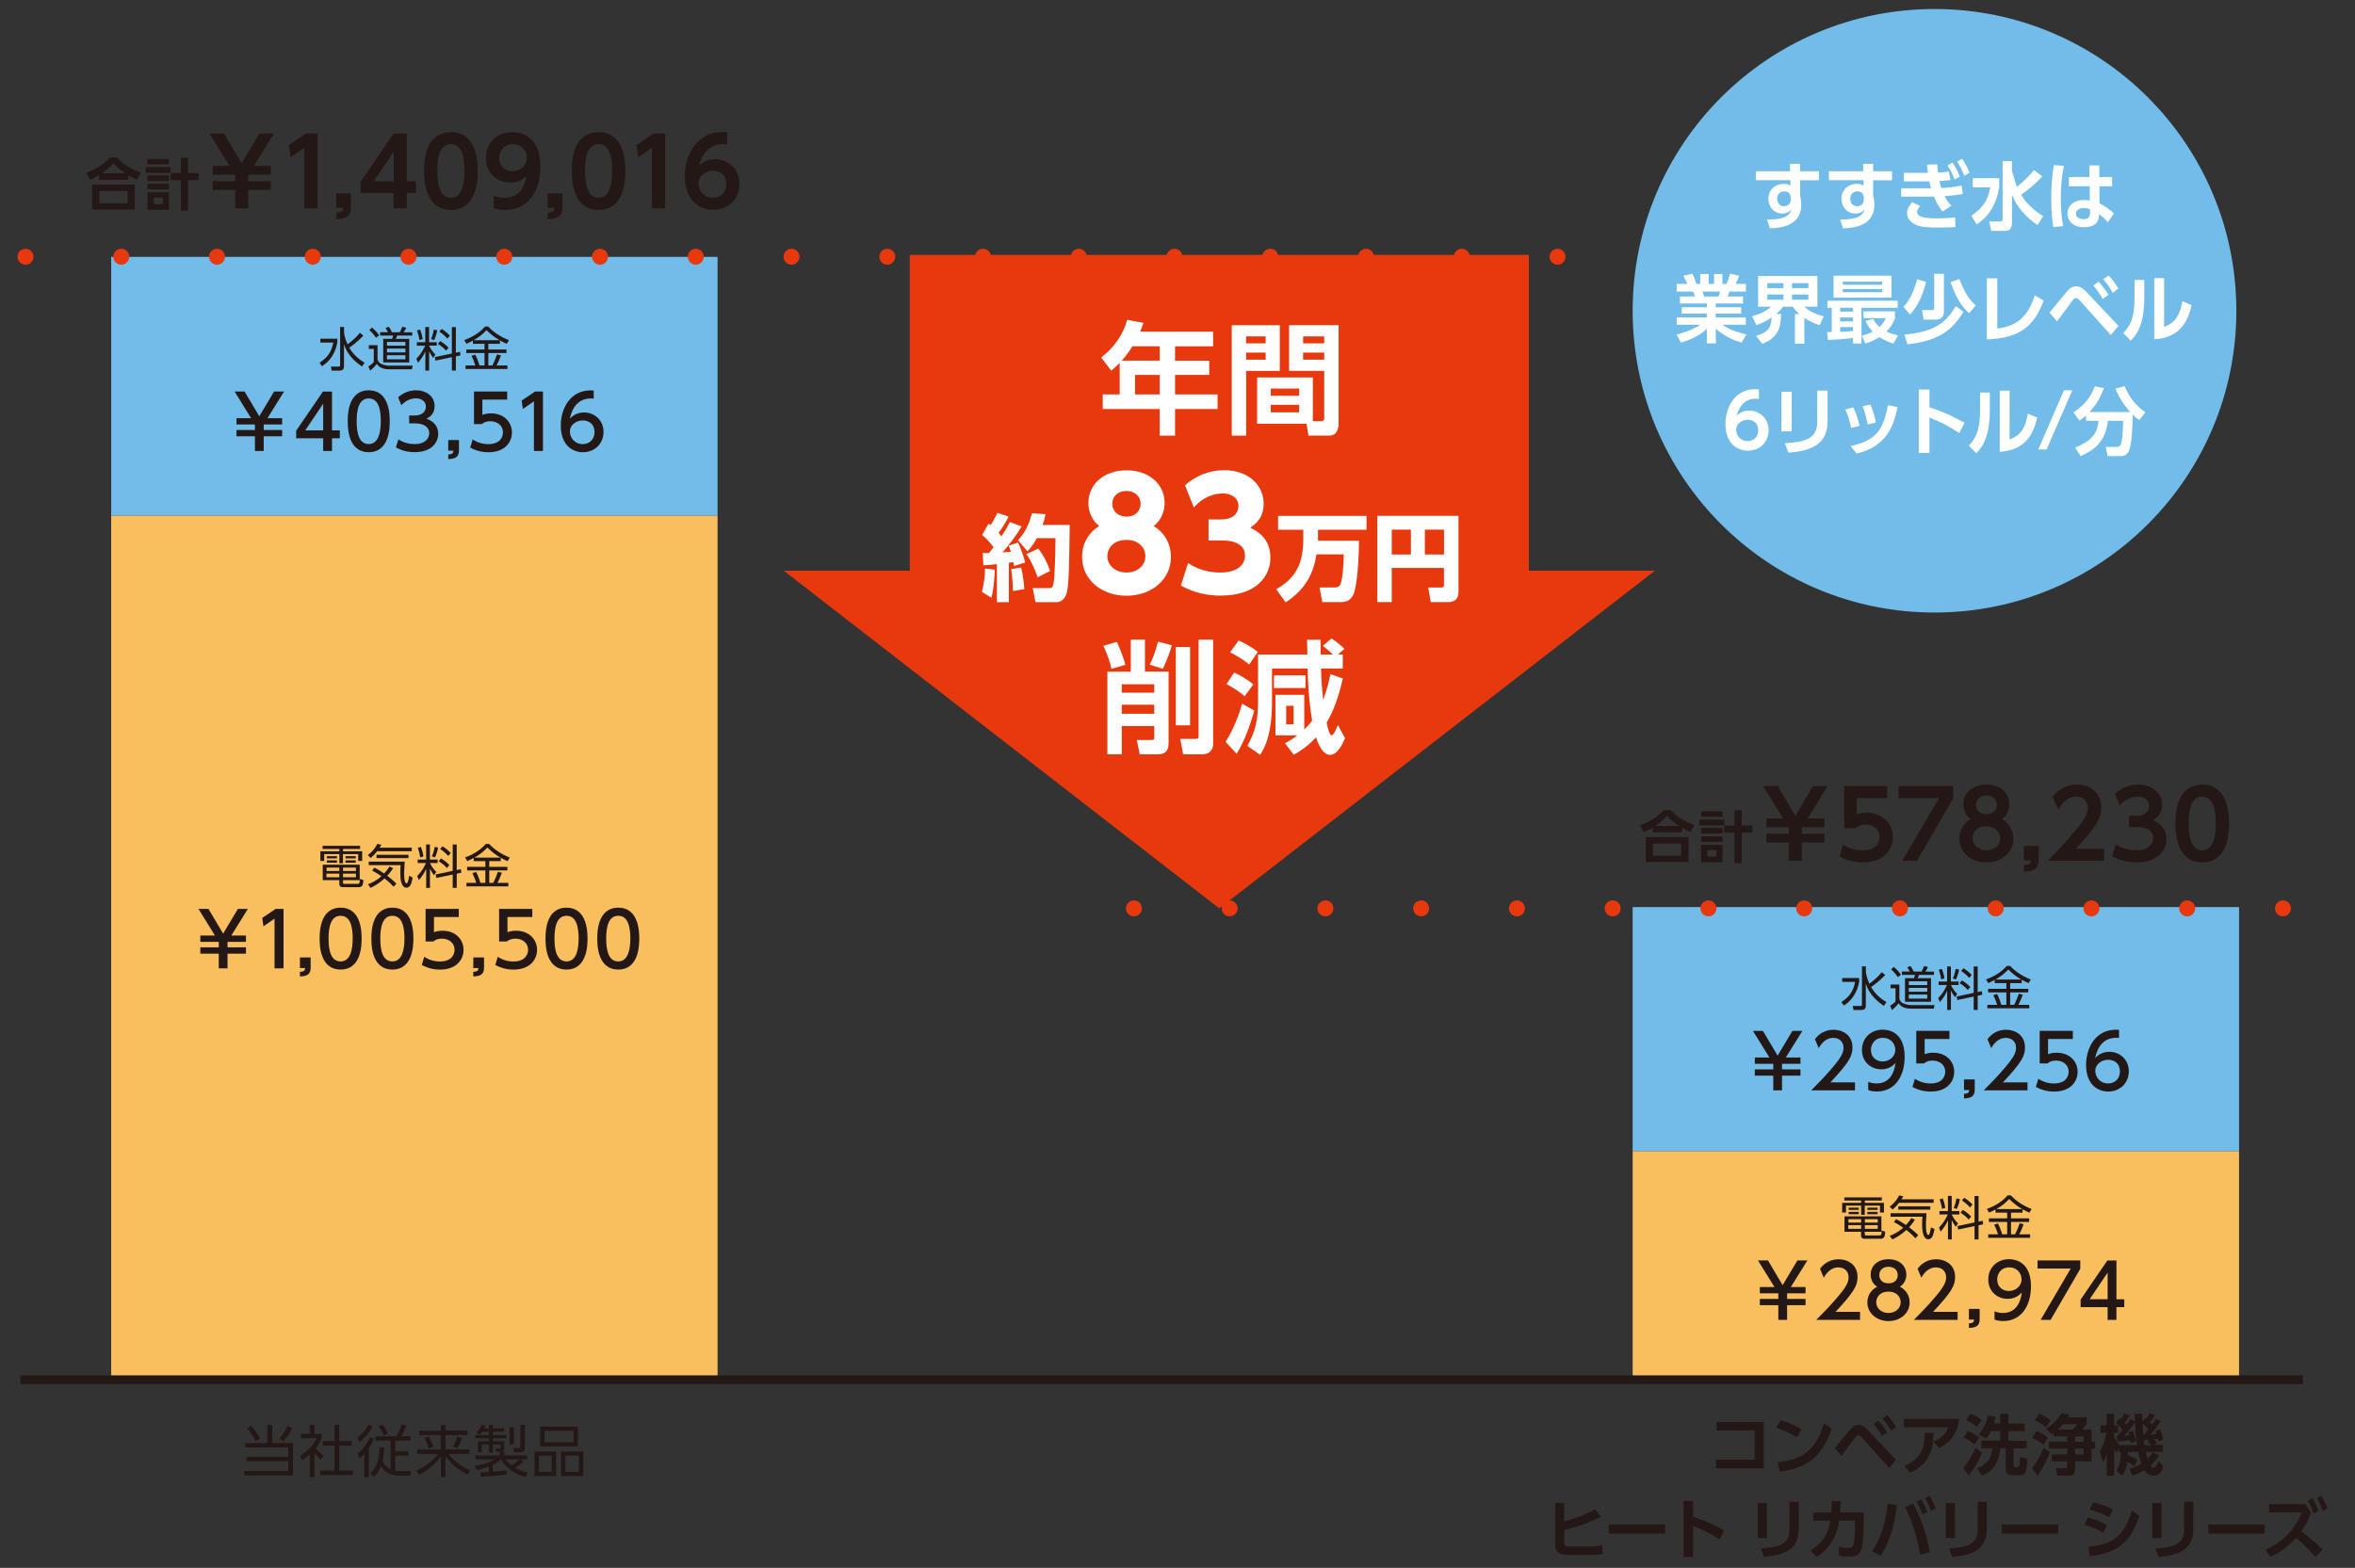 <?xml version="1.0" encoding="UTF-8"?><svg id="b" xmlns="http://www.w3.org/2000/svg" viewBox="0 0 470 313"><rect x="0" y="0" width="470" height="313" fill="#333333" stroke="none"/><g id="c"><rect width="470" height="313" style="fill:none; stroke-width:0px;"/><rect x="22.19" y="102.92" width="121.02" height="172.52" style="fill:#f9be5e; stroke-width:0px;"/><rect x="22.19" y="51.28" width="121.02" height="51.64" style="fill:#71bce9; stroke-width:0px;"/><path d="M54.32,284.44v3.63h4.16v6.46h-9.73v-.89h8.78v-1.95h-8.34v-.86h8.34v-1.87h-8.56v-.88h4.38v-3.63h.97ZM51.02,287.66c-.33-.64-.98-1.74-1.67-2.52l.78-.51c.8.85,1.36,1.8,1.73,2.52l-.83.51ZM55.78,287.17c.63-.73,1.31-1.76,1.64-2.53l.92.47c-.4.8-1.07,1.82-1.8,2.61l-.76-.54Z" style="fill:#231815; stroke-width:0px;"/><path d="M62.74,294.88h-.91v-4.55c-.71.65-1.22.99-1.54,1.19l-.38-.92c1.86-1.12,2.91-2.57,3.29-3.48h-3.14v-.84h1.77v-1.83h.91v1.83h1.45v.85c-.11.27-.4.96-1.22,1.99.6.68.99,1.02,1.62,1.47l-.51.82c-.6-.48-.72-.62-1.33-1.35v4.82ZM67.71,284.45v3.24h2.47v.92h-2.47v4.94h2.73v.92h-6.54v-.92h2.87v-4.94h-2.35v-.92h2.35v-3.24h.94Z" style="fill:#231815; stroke-width:0px;"/><path d="M74.37,284.72c-.43.92-1.4,2.28-2.66,3.14l-.38-.89c1.01-.67,1.76-1.64,2.24-2.59l.8.34ZM71.34,290.17c1.04-.74,1.94-2.01,2.49-3.26l.79.31c-.29.71-.58,1.28-1.01,1.92v5.73h-.91v-4.58c-.51.55-.79.73-.96.85l-.39-.98ZM82.05,293.68l-.16.9h-2.28c-1.57,0-2.85-.64-3.55-1.95-.48,1.28-1.14,1.9-1.49,2.21l-.64-.73c1.05-1,1.8-2.39,1.8-5.2l.94.04c-.02.56-.06,1.43-.3,2.65.3.72.81,1.37,1.58,1.76v-5.78h-3.04v-.86h4.16c.31-.48.8-1.42,1.1-2.38l.93.3c-.12.31-.4,1.05-1.02,2.08h1.84v.86h-3.04v2.15h2.62v.86h-2.62v3.04c.15.02.22.04.72.04h2.45ZM76.62,286.57c-.11-.27-.33-.75-1.05-1.8l.78-.38c.07.08.72.94,1.07,1.76l-.8.42Z" style="fill:#231815; stroke-width:0px;"/><path d="M87.98,285.6v-1.12h.92v1.12h4.39v.87h-4.39v2.88h4.77v.88h-4.16c1.47,1.86,3.12,2.75,4.33,3.27l-.53.89c-1.93-.99-3.1-2.02-4.41-3.69v4.17h-.92v-4.11c-.99,1.39-2.67,2.83-4.3,3.64l-.58-.84c2.06-.92,3.47-2.19,4.34-3.31h-4.17v-.88h4.7v-2.88h-4.29v-.87h4.29ZM85.57,289.14c-.16-.53-.47-1.35-.85-2.03l.88-.36c.29.53.62,1.2.87,2.07l-.9.33ZM90.4,288.76c.44-.71.57-1.1.88-1.96l.93.3c-.43,1.26-.78,1.75-.95,2.02l-.85-.36Z" style="fill:#231815; stroke-width:0px;"/><path d="M101.12,294.31c-1.65.27-3.05.37-5.16.48l-.08-.83c.44-.01.84-.02,1.66-.07v-1.12c-1.07.42-1.94.6-2.44.69l-.34-.86c.42-.04,2.35-.27,3.95-1.27h-3.8v-.78h4.84v-.72h-.67l-.17-.67h.8c.13.01.2-.02.2-.2v-.61h-1.53v1.62h-.79v-1.62h-1.41v1.56h-.8v-2.18h2.21v-.6h-2.72v-.66h2.72v-.65h-1.35c-.26.35-.39.46-.54.61l-.63-.42c.38-.39.8-.93,1.04-1.57l.8.18c-.09.21-.15.35-.26.54h.93v-.72h.79v.72h2.23v.66h-2.23v.65h2.68v.66h-2.68v.6h2.27v1.31c0,.61-.34.7-.52.75h.55v.75h4.54v.78h-1.38l.67.49c-.53.44-1.09.85-1.69,1.21,1.09.65,2.02.86,2.51.98l-.42.86c-2.84-.72-4.35-2.5-4.89-3.51-.37.3-.77.62-1.67,1.07v1.4c.78-.05,1.99-.17,2.77-.28v.75ZM100.94,291.33c.12.2.39.64,1.16,1.21.44-.27,1.08-.75,1.6-1.21h-2.75ZM102.56,288.34h-.86v-3.42h.86v3.42ZM104.75,284.45v4.66c0,.58-.37.81-.85.81h-1.3l-.13-.86h1.08c.24.01.29-.04.29-.29v-4.31h.91Z" style="fill:#231815; stroke-width:0px;"/><path d="M110.98,294.66h-4.3v-4.89h4.3v4.89ZM107.55,293.84h2.57v-3.26h-2.57v3.26ZM115.34,288.75h-7.56v-3.94h7.56v3.94ZM108.68,287.91h5.77v-2.28h-5.77v2.28ZM116.41,294.66h-4.44v-4.89h4.44v4.89ZM112.83,293.84h2.71v-3.26h-2.71v3.26Z" style="fill:#231815; stroke-width:0px;"/><path d="M27.32,35.88c-.7-.31-1.11-.54-1.71-.9v.91h-5.83v-.93c-.63.37-1.04.6-1.8.92l-.74-1.42c1.73-.57,3.55-1.64,4.7-3.01h1.44c.7.79,1.83,1.92,4.7,3.01l-.77,1.42ZM26.91,41.84h-8.52v-4.99h8.52v4.99ZM25.46,38.13h-5.65v2.45h5.65v-2.45ZM25.02,34.61c-1.43-.95-2.02-1.62-2.38-2.01-.34.39-.9,1.05-2.33,2.01h4.7Z" style="fill:#231815; stroke-width:0px;"/><path d="M34.06,34.51h-4.99v-1.16h4.99v1.16ZM33.71,32.82h-4.28v-1.1h4.28v1.1ZM33.71,36.13h-4.28v-1.11h4.28v1.11ZM33.71,37.8h-4.28v-1.1h4.28v1.1ZM33.71,41.89h-4.28v-3.49h4.28v3.49ZM32.5,39.45h-1.82v1.29h1.82v-1.29ZM36.1,42.07v-6.11h-2.06v-1.42h2.06v-3.05h1.43v3.05h2.14v1.42h-2.14v6.11h-1.43Z" style="fill:#231815; stroke-width:0px;"/><polygon points="42.44 37.93 42.44 36.17 46.95 36.17 46.95 34.99 46.89 34.88 42.44 34.88 42.44 33.12 45.81 33.12 41.8 26.66 44.72 26.66 48.24 32.61 51.75 26.66 54.67 26.66 50.69 33.12 54.04 33.12 54.04 34.88 49.6 34.88 49.53 34.99 49.53 36.17 54.04 36.17 54.04 37.93 49.53 37.93 49.53 41.59 46.95 41.59 46.95 37.93 42.44 37.93" style="fill:#231815; stroke-width:0px;"/><polygon points="61.04 26.66 63.38 26.66 63.38 41.6 60.72 41.6 60.72 29.51 58.01 31.4 57.67 28.95 61.04 26.66" style="fill:#231815; stroke-width:0px;"/><path d="M70.04,38.62v2.81c0,1.74-.95,2.26-2.94,2.32v-1.33c1.33-.02,1.35-.49,1.36-.92h-1.36v-2.88h2.94Z" style="fill:#231815; stroke-width:0px;"/><path d="M78.55,41.59v-3.07h-6.59v-2.21l6.59-9.65h2.62v9.52h1.87v2.34h-1.87v3.07h-2.62ZM74.59,36.19h3.97v-5.89l-3.97,5.89Z" style="fill:#231815; stroke-width:0px;"/><path d="M84.64,34.13c0-2.64.47-4.38,1.25-5.59.95-1.5,2.55-2.17,4.1-2.17,5.35,0,5.35,6.4,5.35,7.77s0,7.77-5.35,7.77-5.35-6.4-5.35-7.77M92.7,34.13c0-3.22-.73-5.35-2.71-5.35-2.11,0-2.71,2.39-2.71,5.35,0,3.24.73,5.35,2.71,5.35s2.71-2.28,2.71-5.35" style="fill:#231815; stroke-width:0px;"/><path d="M98.54,39.05c.9.36,1.59.43,2.17.43,1.52,0,3.76-.56,4.32-4.28-.62.52-1.48,1.27-3.18,1.27-2.53,0-4.87-1.81-4.87-4.88s2.23-5.22,5.29-5.22c1.52,0,5.58.64,5.58,6.89,0,4.94-2.47,8.65-7.07,8.65-1.18,0-1.91-.26-2.24-.37v-2.47ZM102.28,34.17c1.46,0,2.85-1.03,2.85-2.66s-1.18-2.73-2.79-2.73c-1.76,0-2.71,1.4-2.71,2.75,0,1.68,1.24,2.64,2.66,2.64" style="fill:#231815; stroke-width:0px;"/><path d="M112.24,38.62v2.81c0,1.74-.95,2.26-2.94,2.32v-1.33c1.33-.02,1.35-.49,1.36-.92h-1.36v-2.88h2.94Z" style="fill:#231815; stroke-width:0px;"/><path d="M114.11,34.13c0-2.64.47-4.38,1.25-5.59.95-1.5,2.55-2.17,4.1-2.17,5.35,0,5.35,6.4,5.35,7.77s0,7.77-5.35,7.77-5.35-6.4-5.35-7.77M122.17,34.13c0-3.22-.73-5.35-2.71-5.35-2.11,0-2.71,2.39-2.71,5.35,0,3.24.73,5.35,2.71,5.35s2.71-2.28,2.71-5.35" style="fill:#231815; stroke-width:0px;"/><polygon points="130.41 26.66 132.75 26.66 132.75 41.6 130.1 41.6 130.1 29.51 127.38 31.4 127.05 28.95 130.41 26.66" style="fill:#231815; stroke-width:0px;"/><path d="M145.15,28.83c-.51-.04-.56-.05-.81-.05-.84,0-3.63,0-4.83,4.26.45-.41,1.42-1.27,3.18-1.27,2.38,0,4.88,1.76,4.88,4.94s-2.34,5.18-5.24,5.18c-2.7,0-5.65-1.82-5.65-6.74,0-4.55,2.64-8.8,7.47-8.8.39,0,.82.04.99.04v2.43ZM142.31,34.09c-1.36,0-2.9.9-2.9,2.53,0,1.44,1.1,2.86,2.86,2.86s2.68-1.36,2.68-2.71c0-2.51-2.13-2.68-2.64-2.68" style="fill:#231815; stroke-width:0px;"/><path d="M67.32,67.62v.73c-.14.79-.62,3.21-3.06,4.76l-.49-.7c1.44-.94,2.38-1.99,2.74-4.03h-2.57v-.76h3.37ZM72.25,73.17c-.85-.57-2.9-2.07-3.6-4.48v4.39c0,.51-.14.9-.89.9h-1.57l-.15-.8h1.52c.31,0,.32-.13.32-.29v-7.62h.78v.99c0,.29.12,1.24.7,2.48.92-.67,1.75-1.43,2.48-2.3l.68.56c-1.04,1.1-2.12,1.93-2.82,2.4.93,1.64,2.35,2.57,3.06,3.02l-.51.74Z" style="fill:#231815; stroke-width:0px;"/><path d="M75.35,68.91v2.8c.07.3.24.76.85.98.61.23,1.02.31,1.5.31h4.66l-.14.72h-4.52c-.75,0-1.89-.12-2.49-1.08-.31.43-.9,1.01-1.33,1.36l-.36-.85c.2-.13.66-.42,1.08-.88v-2.62h-.99v-.74h1.75ZM75.06,67.44c-.34-.5-.87-1.13-1.35-1.56l.53-.49c.26.22.81.66,1.43,1.55l-.62.5ZM82.25,66.99h-2.97c-.05.14-.19.46-.29.65h2.68v4.71h-5.19v-4.71h1.78c.09-.23.16-.41.22-.65h-2.61v-.67h1.57c-.13-.26-.33-.6-.5-.83l.65-.26c.33.43.55.92.63,1.1h1.57c.25-.43.46-.98.5-1.1l.78.19c-.15.37-.49.87-.51.92h1.71v.67ZM80.91,68.26h-3.68v.75h3.68v-.75ZM80.91,69.58h-3.68v.77h3.68v-.77ZM80.91,70.91h-3.68v.82h3.68v-.82Z" style="fill:#231815; stroke-width:0px;"/><path d="M83.19,69v-.68h1.69v-3.03h.75v3.03h1.54v.68h-1.54c.34.77.96,1.5,1.27,1.78l-.45.67c-.43-.58-.64-.97-.81-1.33v3.86h-.75v-3.82c-.47,1-.89,1.6-1.47,2.25l-.32-.8c1.09-1.08,1.63-2.33,1.74-2.6h-1.65ZM83.69,67.87c-.08-.68-.21-1.17-.46-1.91l.62-.17c.25.65.4,1.23.51,1.89l-.67.19ZM86.03,67.68c.37-.8.51-1.64.56-1.89l.68.14c-.2,1.01-.44,1.58-.63,1.97l-.62-.21ZM91.8,70.21l.1.73-.92.2v2.83h-.8v-2.67l-3.27.69-.12-.7,3.39-.72v-5.27h.8v5.11l.82-.18ZM89.02,70.01c-.39-.46-.81-.85-1.63-1.36l.45-.56c.69.41,1.13.76,1.68,1.33l-.51.59ZM89.29,67.59c-.66-.74-1.25-1.14-1.61-1.39l.45-.53c.29.17.84.51,1.66,1.33l-.5.59Z" style="fill:#231815; stroke-width:0px;"/><path d="M99.77,68.63h-2.31v1.14h3.62v.71h-3.62v2.48h.8c.42-.78.8-1.86.93-2.21l.79.2c-.25.7-.62,1.56-.89,2.01h2.18v.7h-8.36v-.7h1.96c-.25-.81-.46-1.28-.77-1.93l.75-.24c.36.68.69,1.59.85,2.17h1v-2.48h-3.64v-.71h3.64v-1.14h-2.32v-.64c-.66.35-.96.48-1.29.63l-.44-.74c1.41-.48,3.05-1.39,4.13-2.69h.67c.92,1.04,2.49,2.1,4.12,2.71l-.43.73c-.4-.17-.83-.36-1.37-.67v.67ZM99.71,67.92c-.97-.54-1.83-1.23-2.61-2.01-.82.85-1.54,1.43-2.58,2.01h5.19Z" style="fill:#231815; stroke-width:0px;"/><polygon points="53.38 83.48 56.31 83.48 56.31 84.74 52.63 84.74 52.63 85.84 56.31 85.84 56.31 87.1 52.63 87.1 52.63 90.03 50.88 90.03 50.88 87.1 47.2 87.1 47.2 85.84 50.88 85.84 50.88 84.74 47.2 84.74 47.2 83.48 50.11 83.48 46.82 78.16 48.81 78.16 51.75 83.1 54.7 78.16 56.69 78.16 53.38 83.48" style="fill:#231815; stroke-width:0px;"/><path d="M64.5,90.03v-2.54h-5.39v-1.51l5.34-7.81h1.81v7.75h1.56v1.57h-1.56v2.54h-1.77ZM60.91,85.92h3.59v-5.33l-3.59,5.33Z" style="fill:#231815; stroke-width:0px;"/><path d="M69.4,84.09c0-1.15,0-6.17,4.19-6.17s4.19,5.03,4.19,6.17,0,6.18-4.19,6.18-4.19-5.03-4.19-6.18M76,84.09c0-2.29-.43-4.55-2.41-4.55s-2.41,2.27-2.41,4.55c0,2.41.49,4.56,2.41,4.56s2.41-2.3,2.41-4.56" style="fill:#231815; stroke-width:0px;"/><path d="M79.52,87.71c.96.64,2.11.94,3.26.94,2.12,0,2.89-1.17,2.89-2.19s-.87-1.95-2.83-1.95h-1.18v-1.56h1.14c1.62,0,2.2-.97,2.2-1.77,0-1.14-1-1.66-1.98-1.66-1.12,0-2.17.54-2.92,1.38l-.64-1.6c1.14-1,2.44-1.39,3.58-1.39,1.96,0,3.7,1.15,3.7,3.16,0,1.68-1.18,2.29-1.62,2.51.61.24,2.33.9,2.33,3.04,0,1.6-1.2,3.64-4.67,3.64-1.56,0-2.71-.37-3.77-.94l.51-1.62Z" style="fill:#231815; stroke-width:0px;"/><path d="M91.6,87.85v2.05c0,1.38-.76,1.69-2.14,1.75v-.93c.99-.03,1-.39,1.02-.75h-1.02v-2.12h2.14Z" style="fill:#231815; stroke-width:0px;"/><path d="M101.22,79.78h-4.95v3.04c.37-.13.85-.3,1.71-.3,2.54,0,4.19,1.69,4.19,3.82,0,1.87-1.35,3.94-4.69,3.94-1.32,0-2.47-.3-3.64-.93l.49-1.63c.96.64,1.98.94,3.13.94,2.29,0,2.92-1.35,2.92-2.34,0-1.39-1.14-2.23-2.53-2.23-.61,0-1.24.16-1.71.57h-1.54v-6.5h6.62v1.62Z" style="fill:#231815; stroke-width:0px;"/><polygon points="106.79 78.16 108.36 78.16 108.36 90.03 106.56 90.03 106.56 80.11 104.35 81.64 104.11 79.97 106.79 78.16" style="fill:#231815; stroke-width:0px;"/><path d="M118.48,79.57c-.34-.01-.37-.03-.52-.03-2.51,0-3.76,1.75-4.24,4.07.6-.66,1.5-1.27,2.85-1.27,1.99,0,3.88,1.47,3.88,3.88s-1.84,4.06-4.11,4.06c-1.9,0-4.42-1.21-4.42-5.36,0-3.28,1.83-6.99,5.97-6.99.21,0,.35,0,.6.03v1.62ZM116.32,83.93c-1.15,0-2.58.74-2.58,2.23,0,1.24.98,2.5,2.53,2.5s2.38-1.14,2.38-2.36c0-2.09-1.69-2.37-2.33-2.37" style="fill:#231815; stroke-width:0px;"/><path d="M71.86,169.48h-3.4v.46h3.82v1.93h-.79v-1.37h-3.04v1.84h-.72v-1.84h-3.03v1.37h-.76v-1.93h3.79v-.46h-3.35v-.63h7.48v.63ZM68.46,176.16c0,.22,0,.29.3.29h2.54c.39,0,.49-.06.52-.98l.71.22c-.08.95-.17,1.42-.97,1.42h-3c-.48,0-.84-.08-.84-.67v-.74h-3.31v-3.08h7.38v3.08h-3.33v.44ZM67.72,174.4h-2.57v.73h2.57v-.73ZM67.72,173.2h-2.54v.68h2.54v-.68ZM67.25,171.36h-2.02v-.44h2.02v.44ZM67.25,172.22h-2.02v-.46h2.02v.46ZM71.03,173.2h-2.57v.68h2.57v-.68ZM71.03,174.4h-2.57v.73h2.57v-.73ZM71,171.36h-2.04v-.44h2.04v.44ZM71,172.22h-2.04v-.46h2.04v.46Z" style="fill:#231815; stroke-width:0px;"/><path d="M82.18,169.23v.7h-6.91c-.47.61-.92,1.03-1.28,1.35l-.58-.57c.61-.47,1.34-1.12,1.89-2.25l.82.18c-.13.23-.22.37-.36.59h6.41ZM74.69,173.2c.34.16.9.44,1.97,1.17.58-.61.88-1.09,1.08-1.39l.71.35c-.18.27-.5.79-1.17,1.5.9.68,1.45,1.2,1.83,1.56l-.55.63c-.32-.34-.88-.94-1.82-1.66-1.32,1.21-2.42,1.71-2.8,1.88l-.51-.71c.43-.16,1.52-.57,2.7-1.62-.79-.55-1.42-.89-1.86-1.12l.44-.58ZM80.77,172.01c-.09,1.25-.11,2.08-.11,2.37,0,.46,0,1.98.5,1.98.27,0,.45-1.2.49-1.52l.71.35c-.26,1.35-.53,2.02-1.24,2.02-1.23,0-1.23-2.37-1.23-2.94,0-.94.05-1.34.07-1.56h-6.37v-.7h7.18ZM81.52,171.3h-6.38v-.66h6.38v.66Z" style="fill:#231815; stroke-width:0px;"/><path d="M83.36,172.28v-.68h1.69v-3.03h.75v3.03h1.54v.68h-1.54c.34.77.96,1.5,1.27,1.78l-.45.67c-.43-.58-.64-.97-.81-1.33v3.86h-.75v-3.82c-.47,1-.89,1.6-1.47,2.25l-.32-.81c1.09-1.08,1.63-2.33,1.74-2.6h-1.65ZM83.85,171.15c-.08-.68-.21-1.17-.46-1.91l.62-.17c.25.65.4,1.23.51,1.89l-.67.19ZM86.2,170.95c.37-.8.51-1.64.56-1.89l.68.14c-.2,1-.44,1.58-.63,1.97l-.62-.22ZM91.97,173.49l.1.73-.92.2v2.83h-.8v-2.67l-3.27.69-.12-.7,3.39-.72v-5.27h.8v5.11l.82-.18ZM89.19,173.29c-.39-.46-.81-.85-1.63-1.36l.45-.56c.69.41,1.13.76,1.68,1.33l-.51.59ZM89.46,170.87c-.66-.74-1.25-1.14-1.61-1.39l.45-.53c.29.17.84.5,1.66,1.33l-.5.59Z" style="fill:#231815; stroke-width:0px;"/><path d="M99.95,171.91h-2.31v1.14h3.62v.71h-3.62v2.48h.8c.42-.78.81-1.86.93-2.21l.79.2c-.25.7-.62,1.56-.89,2.01h2.18v.7h-8.36v-.7h1.96c-.25-.81-.46-1.28-.77-1.93l.75-.24c.36.68.69,1.59.84,2.17h1v-2.48h-3.64v-.71h3.64v-1.14h-2.32v-.64c-.66.35-.96.48-1.29.63l-.44-.74c1.41-.48,3.04-1.39,4.13-2.69h.67c.92,1.04,2.49,2.1,4.12,2.71l-.43.73c-.4-.17-.83-.36-1.37-.67v.67ZM99.88,171.2c-.97-.54-1.83-1.23-2.61-2.01-.82.85-1.54,1.43-2.58,2.01h5.19Z" style="fill:#231815; stroke-width:0px;"/><polygon points="46.16 186.76 49.09 186.76 49.09 188.02 45.41 188.02 45.41 189.12 49.09 189.12 49.09 190.38 45.41 190.38 45.41 193.31 43.66 193.31 43.66 190.38 39.98 190.38 39.98 189.12 43.66 189.12 43.66 188.02 39.98 188.02 39.98 186.76 42.9 186.76 39.61 181.44 41.6 181.44 44.53 186.38 47.48 181.44 49.47 181.44 46.16 186.76" style="fill:#231815; stroke-width:0px;"/><polygon points="55.02 181.44 56.59 181.44 56.59 193.31 54.79 193.31 54.79 183.39 52.58 184.92 52.34 183.25 55.02 181.44" style="fill:#231815; stroke-width:0px;"/><path d="M62,191.13v2.05c0,1.38-.76,1.69-2.14,1.75v-.93c.99-.03,1-.39,1.02-.75h-1.02v-2.12h2.14Z" style="fill:#231815; stroke-width:0px;"/><path d="M63.79,187.37c0-1.15,0-6.17,4.19-6.17s4.19,5.03,4.19,6.17,0,6.18-4.19,6.18-4.19-5.03-4.19-6.18M70.39,187.37c0-2.29-.43-4.55-2.41-4.55s-2.41,2.27-2.41,4.55c0,2.41.49,4.56,2.41,4.56s2.41-2.3,2.41-4.56" style="fill:#231815; stroke-width:0px;"/><path d="M74.12,187.37c0-1.15,0-6.17,4.19-6.17s4.19,5.03,4.19,6.17,0,6.18-4.19,6.18-4.19-5.03-4.19-6.18M80.72,187.37c0-2.29-.43-4.55-2.41-4.55s-2.41,2.27-2.41,4.55c0,2.41.49,4.56,2.41,4.56s2.41-2.3,2.41-4.56" style="fill:#231815; stroke-width:0px;"/><path d="M91.56,183.06h-4.95v3.04c.37-.13.85-.3,1.71-.3,2.54,0,4.19,1.69,4.19,3.82,0,1.87-1.35,3.94-4.69,3.94-1.32,0-2.47-.3-3.64-.93l.49-1.63c.96.64,1.98.94,3.13.94,2.29,0,2.92-1.35,2.92-2.33,0-1.39-1.14-2.23-2.53-2.23-.61,0-1.24.16-1.71.57h-1.54v-6.5h6.62v1.62Z" style="fill:#231815; stroke-width:0px;"/><path d="M96.6,191.13v2.05c0,1.38-.76,1.69-2.14,1.75v-.93c.99-.03,1-.39,1.02-.75h-1.02v-2.12h2.14Z" style="fill:#231815; stroke-width:0px;"/><path d="M106.23,183.06h-4.95v3.04c.37-.13.85-.3,1.71-.3,2.54,0,4.19,1.69,4.19,3.82,0,1.87-1.35,3.94-4.69,3.94-1.32,0-2.47-.3-3.64-.93l.49-1.63c.96.64,1.98.94,3.13.94,2.29,0,2.92-1.35,2.92-2.33,0-1.39-1.14-2.23-2.53-2.23-.61,0-1.24.16-1.71.57h-1.54v-6.5h6.62v1.62Z" style="fill:#231815; stroke-width:0px;"/><path d="M108.87,187.37c0-1.15,0-6.17,4.19-6.17s4.19,5.03,4.19,6.17,0,6.18-4.19,6.18-4.19-5.03-4.19-6.18M115.48,187.37c0-2.29-.43-4.55-2.41-4.55s-2.41,2.27-2.41,4.55c0,2.41.49,4.56,2.41,4.56s2.41-2.3,2.41-4.56" style="fill:#231815; stroke-width:0px;"/><path d="M119.2,187.37c0-1.15,0-6.17,4.19-6.17s4.19,5.03,4.19,6.17,0,6.18-4.19,6.18-4.19-5.03-4.19-6.18M125.8,187.37c0-2.29-.43-4.55-2.41-4.55s-2.41,2.27-2.41,4.55c0,2.41.49,4.56,2.41,4.56s2.41-2.3,2.41-4.56" style="fill:#231815; stroke-width:0px;"/><rect x="325.84" y="181.08" width="121.02" height="48.74" style="fill:#71bce9; stroke-width:0px;"/><rect x="325.84" y="229.82" width="121.02" height="45.61" style="fill:#f9be5e; stroke-width:0px;"/><path d="M337.39,166.14c-.7-.31-1.11-.54-1.71-.9v.91h-5.83v-.93c-.63.37-1.04.59-1.8.92l-.74-1.41c1.73-.57,3.55-1.64,4.7-3.01h1.44c.7.79,1.83,1.92,4.7,3.01l-.77,1.41ZM336.98,172.1h-8.52v-4.99h8.52v4.99ZM335.53,168.39h-5.65v2.45h5.65v-2.45ZM335.09,164.87c-1.43-.95-2.02-1.62-2.38-2.01-.34.39-.9,1.06-2.33,2.01h4.7Z" style="fill:#231815; stroke-width:0px;"/><path d="M344.13,164.77h-4.99v-1.16h4.99v1.16ZM343.78,163.07h-4.28v-1.1h4.28v1.1ZM343.78,166.39h-4.28v-1.11h4.28v1.11ZM343.78,168.06h-4.28v-1.1h4.28v1.1ZM343.78,172.15h-4.28v-3.49h4.28v3.49ZM342.57,169.71h-1.82v1.29h1.82v-1.29ZM346.17,172.32v-6.11h-2.06v-1.41h2.06v-3.05h1.43v3.05h2.14v1.41h-2.14v6.11h-1.43Z" style="fill:#231815; stroke-width:0px;"/><polygon points="352.51 168.19 352.51 166.43 357.01 166.43 357.01 165.25 356.96 165.14 352.51 165.14 352.51 163.38 355.87 163.38 351.87 156.92 354.79 156.92 358.31 162.87 361.82 156.92 364.74 156.92 360.76 163.38 364.11 163.38 364.11 165.14 359.67 165.14 359.6 165.25 359.6 166.43 364.11 166.43 364.11 168.19 359.6 168.19 359.6 171.85 357.01 171.85 357.01 168.19 352.51 168.19" style="fill:#231815; stroke-width:0px;"/><path d="M376.63,159.34h-6.08v3.22c.43-.13,1.01-.32,1.95-.32,3.03,0,5.26,2,5.26,4.86,0,2.38-1.63,5.05-5.97,5.05-2.47,0-4.12-.88-4.64-1.14l.67-2.43c1.76,1.16,3.48,1.16,3.93,1.16,2.94,0,3.37-1.8,3.37-2.62,0-1.57-1.24-2.51-2.81-2.51-.75,0-1.49.21-2.02.73h-2.23v-8.42h8.57v2.41Z" style="fill:#231815; stroke-width:0px;"/><polygon points="389.81 156.92 389.81 159.39 382.58 171.85 379.63 171.85 386.98 159.34 378.92 159.34 378.92 156.92 389.81 156.92" style="fill:#231815; stroke-width:0px;"/><path d="M401.82,167.42c0,2.83-2.45,4.74-5.39,4.74s-5.39-1.91-5.39-4.74c0-2.04,1.24-3.31,2.3-3.89-1.18-.8-1.5-2.08-1.5-2.96,0-2.23,1.78-3.95,4.58-3.95s4.59,1.66,4.59,3.95c0,.88-.34,2.15-1.5,2.96,1.07.58,2.3,1.85,2.3,3.89M399.18,167.34c0-1.07-.81-2.38-2.75-2.38s-2.75,1.27-2.75,2.38c0,1.35,1.16,2.4,2.75,2.4s2.75-1.01,2.75-2.4M398.49,160.66c0-1.21-.97-1.85-2.06-1.85s-2.06.64-2.06,1.85c0,.9.58,1.87,2.06,1.87s2.06-.93,2.06-1.87" style="fill:#231815; stroke-width:0px;"/><path d="M406.86,168.88v2.81c0,1.74-.95,2.26-2.94,2.32v-1.33c1.33-.02,1.35-.48,1.36-.92h-1.36v-2.88h2.94Z" style="fill:#231815; stroke-width:0px;"/><path d="M419.94,169.44v2.41h-11.26c1.65-1.68,3.44-3.54,5.33-5.82,2.27-2.71,2.66-3.7,2.66-4.75,0-1.2-.79-2.25-2.24-2.25-2.15,0-3.29,1.97-3.65,2.58l-1.14-2.56c1.16-1.51,2.94-2.43,4.83-2.43,2.41,0,4.87,1.44,4.87,4.59,0,2.26-1.09,3.93-5.05,8.23h5.67Z" style="fill:#231815; stroke-width:0px;"/><path d="M422.32,168.56c.49.34,1.76,1.18,4.06,1.18,2.53,0,3.35-1.35,3.35-2.47,0-1.2-.97-2.17-3.22-2.17h-1.59v-2.24h1.48c1.87,0,2.51-1.08,2.51-1.96,0-1.31-1.18-1.85-2.23-1.85-1.48,0-2.71.69-3.65,1.72l-.94-2.32c1.31-1.18,2.88-1.82,4.64-1.82,2.69,0,4.77,1.59,4.77,4.06,0,1.98-1.31,2.75-1.85,3.07.81.35,2.73,1.22,2.73,3.78,0,2.11-1.59,4.62-6.01,4.62-2.62,0-4.23-.9-4.83-1.21l.77-2.38Z" style="fill:#231815; stroke-width:0px;"/><path d="M434.17,164.39c0-2.64.47-4.38,1.25-5.59.95-1.5,2.55-2.17,4.1-2.17,5.35,0,5.35,6.4,5.35,7.76s0,7.77-5.35,7.77-5.35-6.4-5.35-7.77M442.23,164.39c0-3.22-.73-5.35-2.71-5.35-2.11,0-2.71,2.39-2.71,5.35,0,3.24.73,5.35,2.71,5.35s2.71-2.28,2.71-5.35" style="fill:#231815; stroke-width:0px;"/><path d="M371.04,195.25v.73c-.14.79-.62,3.21-3.06,4.76l-.49-.7c1.44-.94,2.38-1.99,2.74-4.03h-2.57v-.76h3.37ZM375.97,200.81c-.85-.57-2.9-2.07-3.6-4.48v4.39c0,.51-.14.9-.89.9h-1.57l-.15-.8h1.52c.31,0,.32-.13.32-.29v-7.62h.78v.99c0,.29.12,1.24.7,2.48.92-.67,1.75-1.43,2.48-2.3l.68.56c-1.04,1.1-2.12,1.93-2.82,2.4.93,1.64,2.35,2.57,3.06,3.02l-.51.74Z" style="fill:#231815; stroke-width:0px;"/><path d="M379.07,196.55v2.8c.07.3.24.76.85.98.61.23,1.02.31,1.5.31h4.66l-.14.72h-4.52c-.75,0-1.89-.12-2.5-1.08-.31.43-.9,1.01-1.33,1.36l-.37-.85c.21-.13.66-.42,1.08-.88v-2.62h-.99v-.74h1.75ZM378.77,195.07c-.34-.51-.87-1.13-1.35-1.56l.53-.49c.26.22.81.66,1.43,1.55l-.62.51ZM385.96,194.62h-2.97c-.05.14-.19.46-.29.65h2.68v4.71h-5.19v-4.71h1.78c.09-.22.16-.41.22-.65h-2.62v-.68h1.57c-.13-.26-.33-.6-.5-.83l.65-.26c.33.43.55.92.64,1.1h1.57c.25-.43.46-.98.5-1.1l.78.19c-.15.37-.49.87-.52.92h1.71v.68ZM384.63,195.9h-3.68v.75h3.68v-.75ZM384.63,197.21h-3.68v.77h3.68v-.77ZM384.63,198.54h-3.68v.82h3.68v-.82Z" style="fill:#231815; stroke-width:0px;"/><path d="M386.91,196.63v-.68h1.69v-3.03h.75v3.03h1.54v.68h-1.54c.34.77.96,1.5,1.27,1.78l-.45.67c-.43-.58-.64-.97-.81-1.33v3.86h-.75v-3.82c-.47,1-.89,1.6-1.47,2.25l-.32-.8c1.09-1.08,1.63-2.33,1.74-2.6h-1.65ZM387.4,195.5c-.08-.68-.21-1.17-.46-1.91l.62-.17c.25.65.4,1.23.51,1.89l-.67.19ZM389.75,195.31c.37-.8.51-1.64.56-1.89l.68.14c-.2,1.01-.44,1.58-.63,1.97l-.62-.21ZM395.52,197.85l.1.73-.92.2v2.83h-.8v-2.67l-3.27.69-.12-.7,3.39-.72v-5.27h.8v5.11l.82-.18ZM392.73,197.64c-.39-.46-.81-.85-1.63-1.36l.45-.56c.69.41,1.13.76,1.68,1.33l-.51.59ZM393.01,195.22c-.66-.74-1.25-1.14-1.61-1.39l.45-.53c.29.17.84.51,1.66,1.33l-.5.59Z" style="fill:#231815; stroke-width:0px;"/><path d="M403.49,196.26h-2.31v1.14h3.62v.71h-3.62v2.48h.8c.42-.78.8-1.86.93-2.21l.79.2c-.25.7-.62,1.56-.89,2.01h2.18v.7h-8.36v-.7h1.96c-.25-.81-.46-1.28-.77-1.93l.75-.24c.36.68.69,1.59.85,2.17h1v-2.48h-3.64v-.71h3.64v-1.14h-2.32v-.64c-.66.35-.96.48-1.29.63l-.44-.74c1.41-.48,3.05-1.39,4.13-2.69h.67c.92,1.04,2.49,2.1,4.12,2.71l-.43.73c-.4-.17-.83-.36-1.37-.67v.67ZM403.42,195.55c-.97-.54-1.83-1.23-2.61-2.01-.82.85-1.54,1.43-2.58,2.01h5.19Z" style="fill:#231815; stroke-width:0px;"/><polygon points="356.4 211.11 359.33 211.11 359.33 212.37 355.65 212.37 355.65 213.48 359.33 213.48 359.33 214.73 355.65 214.73 355.65 217.67 353.9 217.67 353.9 214.73 350.22 214.73 350.22 213.48 353.9 213.48 353.9 212.37 350.22 212.37 350.22 211.11 353.14 211.11 349.84 205.8 351.84 205.8 354.77 210.74 357.72 205.8 359.71 205.8 356.4 211.11" style="fill:#231815; stroke-width:0px;"/><path d="M370.21,216.05v1.62h-8.74c1.3-1.3,2.68-2.71,4.21-4.5,1.81-2.13,2.24-3.01,2.24-4.01,0-1.17-.81-1.97-2.02-1.97-1.77,0-2.65,1.57-2.93,2.05l-.75-1.78c.93-1.23,2.19-1.89,3.73-1.89,1.69,0,3.76.97,3.76,3.55,0,1.69-.7,2.99-4.4,6.95h4.91Z" style="fill:#231815; stroke-width:0px;"/><path d="M372.84,215.96c.54.22,1.08.33,1.66.33,2.44,0,3.5-1.8,3.8-4.09-.42.43-1.23,1.27-2.84,1.27-2.05,0-3.86-1.48-3.86-3.85s1.75-4.07,4.15-4.07c1.3,0,4.37.57,4.37,5.42,0,4.07-2.07,6.93-5.55,6.93-.96,0-1.47-.19-1.72-.3v-1.65ZM375.72,211.9c1.32,0,2.53-.93,2.53-2.33,0-1.27-.96-2.39-2.47-2.39-1.66,0-2.39,1.34-2.39,2.39,0,1.62,1.18,2.33,2.33,2.33" style="fill:#231815; stroke-width:0px;"/><path d="M389.06,207.41h-4.95v3.04c.37-.13.85-.3,1.71-.3,2.54,0,4.19,1.69,4.19,3.82,0,1.87-1.35,3.94-4.69,3.94-1.32,0-2.47-.3-3.64-.93l.49-1.63c.96.64,1.98.94,3.13.94,2.29,0,2.92-1.35,2.92-2.34,0-1.39-1.14-2.23-2.53-2.23-.61,0-1.24.16-1.71.57h-1.54v-6.5h6.62v1.62Z" style="fill:#231815; stroke-width:0px;"/><path d="M394.11,215.48v2.05c0,1.38-.76,1.69-2.14,1.75v-.93c.99-.03,1-.39,1.02-.75h-1.02v-2.12h2.14Z" style="fill:#231815; stroke-width:0px;"/><path d="M404.64,216.05v1.62h-8.74c1.3-1.3,2.68-2.71,4.21-4.5,1.81-2.13,2.24-3.01,2.24-4.01,0-1.17-.81-1.97-2.02-1.97-1.77,0-2.65,1.57-2.93,2.05l-.75-1.78c.93-1.23,2.19-1.89,3.73-1.89,1.69,0,3.76.97,3.76,3.55,0,1.69-.7,2.99-4.4,6.95h4.91Z" style="fill:#231815; stroke-width:0px;"/><path d="M413.69,207.41h-4.95v3.04c.37-.13.85-.3,1.71-.3,2.54,0,4.19,1.69,4.19,3.82,0,1.87-1.35,3.94-4.69,3.94-1.32,0-2.47-.3-3.64-.93l.49-1.63c.96.64,1.98.94,3.13.94,2.29,0,2.92-1.35,2.92-2.34,0-1.39-1.14-2.23-2.53-2.23-.61,0-1.24.16-1.71.57h-1.54v-6.5h6.62v1.62Z" style="fill:#231815; stroke-width:0px;"/><path d="M422.89,207.2c-.34-.01-.37-.03-.52-.03-2.51,0-3.76,1.75-4.24,4.07.6-.66,1.5-1.27,2.85-1.27,1.99,0,3.88,1.47,3.88,3.88s-1.84,4.06-4.11,4.06c-1.9,0-4.42-1.21-4.42-5.36,0-3.28,1.83-6.99,5.97-6.99.21,0,.35,0,.6.03v1.62ZM420.74,211.56c-1.15,0-2.57.74-2.57,2.23,0,1.24.97,2.5,2.53,2.5s2.38-1.14,2.38-2.36c0-2.09-1.69-2.37-2.33-2.37" style="fill:#231815; stroke-width:0px;"/><path d="M375.57,239.66h-3.4v.46h3.82v1.93h-.79v-1.37h-3.04v1.84h-.72v-1.84h-3.03v1.37h-.76v-1.93h3.78v-.46h-3.35v-.63h7.48v.63ZM372.18,246.34c0,.22,0,.29.3.29h2.54c.39,0,.49-.06.52-.98l.71.23c-.08.94-.17,1.42-.98,1.42h-3c-.48,0-.85-.08-.85-.66v-.74h-3.31v-3.08h7.37v3.08h-3.33v.44ZM371.44,244.58h-2.57v.73h2.57v-.73ZM371.44,243.38h-2.54v.68h2.54v-.68ZM370.97,241.53h-2.02v-.44h2.02v.44ZM370.97,242.39h-2.02v-.46h2.02v.46ZM374.75,243.38h-2.57v.68h2.57v-.68ZM374.75,244.58h-2.57v.73h2.57v-.73ZM374.72,241.53h-2.04v-.44h2.04v.44ZM374.72,242.39h-2.04v-.46h2.04v.46Z" style="fill:#231815; stroke-width:0px;"/><path d="M385.9,239.41v.7h-6.9c-.47.61-.92,1.03-1.29,1.35l-.58-.57c.61-.47,1.34-1.13,1.89-2.25l.83.18c-.13.23-.22.37-.36.59h6.41ZM378.41,243.38c.34.16.9.44,1.97,1.17.58-.61.88-1.09,1.08-1.39l.71.34c-.18.27-.5.79-1.17,1.5.9.67,1.45,1.2,1.83,1.56l-.55.64c-.32-.34-.88-.94-1.82-1.66-1.32,1.21-2.43,1.71-2.8,1.88l-.52-.71c.43-.16,1.52-.57,2.7-1.62-.79-.55-1.42-.89-1.86-1.13l.44-.58ZM384.48,242.19c-.09,1.24-.11,2.08-.11,2.37,0,.46,0,1.98.5,1.98.27,0,.45-1.2.5-1.52l.71.35c-.26,1.35-.53,2.02-1.24,2.02-1.23,0-1.23-2.37-1.23-2.94,0-.94.05-1.34.07-1.56h-6.37v-.7h7.18ZM385.24,241.48h-6.38v-.66h6.38v.66Z" style="fill:#231815; stroke-width:0px;"/><path d="M387.07,242.45v-.68h1.69v-3.03h.75v3.03h1.54v.68h-1.54c.34.77.96,1.5,1.27,1.78l-.45.67c-.43-.58-.64-.97-.81-1.33v3.86h-.75v-3.82c-.47,1-.89,1.6-1.47,2.25l-.32-.81c1.09-1.08,1.63-2.33,1.74-2.6h-1.65ZM387.57,241.32c-.08-.68-.21-1.17-.46-1.91l.62-.17c.25.65.4,1.23.51,1.89l-.67.19ZM389.91,241.13c.37-.8.51-1.64.56-1.89l.68.14c-.2,1-.44,1.58-.63,1.97l-.62-.22ZM395.69,243.67l.1.73-.92.2v2.83h-.8v-2.67l-3.27.69-.12-.7,3.39-.72v-5.27h.8v5.11l.82-.18ZM392.9,243.46c-.39-.46-.81-.85-1.63-1.36l.45-.56c.69.41,1.13.76,1.68,1.33l-.51.59ZM393.17,241.04c-.66-.74-1.25-1.14-1.61-1.39l.45-.53c.29.17.84.5,1.66,1.33l-.5.59Z" style="fill:#231815; stroke-width:0px;"/><path d="M403.66,242.08h-2.31v1.14h3.62v.71h-3.62v2.48h.8c.42-.78.81-1.86.93-2.21l.79.2c-.25.7-.62,1.56-.89,2.01h2.18v.7h-8.36v-.7h1.96c-.25-.81-.46-1.28-.77-1.93l.75-.24c.36.68.69,1.59.84,2.17h1v-2.48h-3.64v-.71h3.64v-1.14h-2.32v-.64c-.66.35-.96.48-1.29.63l-.44-.74c1.41-.48,3.04-1.39,4.13-2.69h.67c.92,1.04,2.49,2.1,4.12,2.71l-.43.73c-.4-.17-.83-.36-1.37-.67v.67ZM403.6,241.37c-.97-.54-1.83-1.23-2.61-2.01-.82.85-1.54,1.43-2.58,2.01h5.19Z" style="fill:#231815; stroke-width:0px;"/><polygon points="357.4 256.93 360.34 256.93 360.34 258.19 356.66 258.19 356.66 259.3 360.34 259.3 360.34 260.55 356.66 260.55 356.66 263.49 354.91 263.49 354.91 260.55 351.22 260.55 351.22 259.3 354.91 259.3 354.91 258.19 351.22 258.19 351.22 256.93 354.14 256.93 350.85 251.62 352.84 251.62 355.77 256.56 358.72 251.62 360.71 251.62 357.4 256.93" style="fill:#231815; stroke-width:0px;"/><path d="M371.22,261.87v1.62h-8.74c1.3-1.3,2.68-2.71,4.21-4.5,1.81-2.13,2.24-3.01,2.24-4.01,0-1.17-.81-1.97-2.02-1.97-1.77,0-2.65,1.57-2.93,2.05l-.75-1.78c.93-1.23,2.19-1.89,3.73-1.89,1.69,0,3.76.97,3.76,3.55,0,1.69-.7,2.99-4.4,6.95h4.91Z" style="fill:#231815; stroke-width:0px;"/><path d="M381.12,260c0,2.19-1.92,3.73-4.22,3.73s-4.22-1.54-4.22-3.73c0-1.63,1.02-2.66,1.96-3.13-.89-.54-1.3-1.5-1.3-2.41,0-1.77,1.39-3.08,3.56-3.08s3.56,1.32,3.56,3.08c0,.91-.42,1.87-1.3,2.41.94.46,1.96,1.5,1.96,3.13M379.33,259.97c0-.87-.6-2.12-2.44-2.12s-2.44,1.24-2.44,2.12c0,1.18,1.02,2.14,2.44,2.14s2.44-.96,2.44-2.14M378.74,254.54c0-1.11-.88-1.66-1.84-1.66s-1.84.57-1.84,1.65c0,.72.42,1.66,1.84,1.66s1.84-.94,1.84-1.65" style="fill:#231815; stroke-width:0px;"/><path d="M390.69,261.87v1.62h-8.74c1.3-1.3,2.68-2.71,4.21-4.5,1.81-2.13,2.24-3.01,2.24-4.01,0-1.17-.81-1.97-2.02-1.97-1.77,0-2.65,1.57-2.93,2.05l-.75-1.78c.93-1.23,2.19-1.89,3.73-1.89,1.69,0,3.76.97,3.76,3.55,0,1.69-.7,2.99-4.4,6.95h4.91Z" style="fill:#231815; stroke-width:0px;"/><path d="M395.09,261.3v2.05c0,1.38-.76,1.69-2.14,1.75v-.93c.99-.03,1-.39,1.02-.75h-1.02v-2.12h2.14Z" style="fill:#231815; stroke-width:0px;"/><path d="M398.05,261.78c.54.22,1.08.33,1.66.33,2.44,0,3.5-1.8,3.8-4.09-.42.43-1.23,1.27-2.84,1.27-2.05,0-3.86-1.48-3.86-3.85s1.75-4.07,4.15-4.07c1.3,0,4.37.57,4.37,5.42,0,4.07-2.07,6.93-5.55,6.93-.96,0-1.47-.19-1.72-.3v-1.65ZM400.92,257.72c1.32,0,2.53-.93,2.53-2.33,0-1.27-.96-2.39-2.47-2.39-1.66,0-2.39,1.34-2.39,2.39,0,1.62,1.18,2.33,2.33,2.33" style="fill:#231815; stroke-width:0px;"/><polygon points="415.17 251.62 415.17 253.29 409.25 263.49 407.26 263.49 413.27 253.23 406.64 253.23 406.64 251.62 415.17 251.62" style="fill:#231815; stroke-width:0px;"/><path d="M420.63,263.49v-2.54h-5.39v-1.51l5.34-7.81h1.81v7.75h1.56v1.57h-1.56v2.54h-1.77ZM417.04,259.37h3.59v-5.33l-3.59,5.33Z" style="fill:#231815; stroke-width:0px;"/><polygon points="156.42 113.93 181.57 113.93 181.57 50.89 305.12 50.89 305.12 113.93 330.27 113.93 243.34 181.34 156.42 113.93" style="fill:#e8380d; stroke-width:0px;"/><path d="M242.11,66.21v2.92h-7.6v2.87h6.82v2.85h-6.82v3.89h8.49v2.92h-8.49v5.31h-3.06v-5.31h-11.37v-2.92h3.38v-6.3c-.71.73-1.07,1.05-1.68,1.56l-2.02-2.63c2.56-1.97,4.36-4.53,5.21-7.52l3.24.61c-.22.63-.34,1-.66,1.75h14.56ZM226.02,69.12c-1,1.56-1.6,2.26-2.14,2.87h7.57v-2.87h-5.43ZM231.45,74.85h-4.92v3.89h4.92v-3.89Z" style="fill:#fff; stroke-width:0px;"/><path d="M245.83,64.92h9.59v9.13h-6.72v12.92h-2.87v-22.05ZM248.7,68.54h3.89v-1.39h-3.89v1.39ZM248.7,71.8h3.89v-1.41h-3.89v1.41ZM262.02,84.07h1.65c.59,0,.61-.36.61-.71v-9.32h-7.01v-9.13h9.88v19.62c0,.88-.24,2.43-1.85,2.43h-4.16l-.39-2.36h-9.86v-9.25h11.12v8.71ZM253.62,79.01h5.65v-1.44h-5.65v1.44ZM253.62,82.32h5.65v-1.51h-5.65v1.51ZM260.07,68.54h4.21v-1.39h-4.21v1.39ZM260.07,71.8h4.21v-1.41h-4.21v1.41Z" style="fill:#fff; stroke-width:0px;"/><path d="M198.54,113.74c-.02.47-.15,3.85-.69,5.59l-1.89-1.18c.36-1.29.64-3.16.62-4.66l1.97.24ZM196.16,110.39c.58.02.86.02,1.23,0,.58-.73.75-.95.9-1.14-.17-.22-1.03-1.44-2.28-2.45l1.29-2.28c.23.15.3.21.43.32.56-.97.82-1.42,1.33-2.45l2.21.73c-.23.52-.51,1.18-1.97,3.27.13.17.28.34.56.67.92-1.35,1.33-2.17,1.68-2.84l2.36.86c-1.1,1.85-2.4,3.57-3.82,5.18.22-.02,1.4-.07,1.66-.09-.24-.79-.28-.9-.43-1.24l1.85-.62c.49.86,1.18,2.94,1.44,3.97l-2.21.71c-.07-.36-.09-.49-.15-.77-.19.04-.34.06-.9.13v7.86h-2.38v-7.58c-1.65.17-2.11.19-2.71.22l-.11-2.47ZM203.79,113.3c.39,1.52.58,3.35.64,4.32l-2.26.37c0-.35-.11-3.11-.37-4.36l2-.34ZM208.66,102.66c-.11.56-.22,1.14-.58,2.13h5.41c-.11,7.88-.15,11.68-.56,13.42-.15.66-.66,2-2.15,2h-4.12l-.56-2.81h3.26c.47,0,.71,0,.88-.84.3-1.48.37-6.12.41-9.13h-3.72c-.82,1.5-1.35,2.06-1.87,2.64l-1.89-2.23c1.2-1.25,2.3-3.16,2.75-5.39l2.75.21ZM207.24,109.51c.81,1.07,1.78,2.73,2.32,4.47l-2.47,1.27c-.34-.99-1.2-3.2-2.24-4.64l2.39-1.1Z" style="fill:#fff; stroke-width:0px;"/><path d="M233.69,111.17c0,4.67-4.02,7.76-8.87,7.76s-8.87-3.09-8.87-7.76c0-2.49,1.17-4.76,3.42-6.14-1.56-1.26-2.16-3.09-2.16-4.61,0-3.66,3-6.53,7.61-6.53s7.61,2.85,7.61,6.53c0,1.53-.6,3.36-2.16,4.61,2.25,1.38,3.42,3.66,3.42,6.14M228.59,111.02c0-1.65-1.32-3.24-3.78-3.24s-3.81,1.53-3.81,3.24c0,1.89,1.68,3.27,3.81,3.27s3.78-1.32,3.78-3.27M227.63,100.56c0-1.62-1.32-2.55-2.82-2.55s-2.82.9-2.82,2.55,1.38,2.58,2.82,2.58c1.68,0,2.82-1.08,2.82-2.58" style="fill:#fff; stroke-width:0px;"/><path d="M237.12,112.4c.72.48,2.82,1.89,6.47,1.89,3.18,0,4.88-1.41,4.88-3.42,0-1.44-1.05-2.97-4.52-2.97h-2.76v-4.2h2.43c2.61,0,3.54-1.38,3.54-2.67,0-1.98-1.95-2.52-3.03-2.52-2.61,0-4.52,1.29-5.87,2.79l-1.77-4.41c2.13-1.92,4.88-3.03,7.79-3.03,4.85,0,7.91,2.94,7.91,6.71,0,2.97-1.83,4.2-2.67,4.76,1.32.66,4.02,2.07,4.02,6.02,0,3.51-2.61,7.55-9.95,7.55-4.14,0-6.65-1.32-7.91-2.01l1.44-4.53Z" style="fill:#fff; stroke-width:0px;"/><path d="M262.74,110.67c-.58,3.61-2.04,6.9-6.16,9.58l-1.89-2.62c4-2.24,5.41-5.24,5.41-10.07v-1.8h-5.03v-2.77h17.66v2.77h-9.69v2.19h8.18c-.04,6.38-.71,9.56-.95,10.29-.15.45-.64,1.95-2.53,1.95h-3.85l-.54-2.92h3.03c.95,0,1.14-.58,1.27-1.01.19-.67.52-2.86.52-5.59h-5.43Z" style="fill:#fff; stroke-width:0px;"/><path d="M288.18,113.38h-10.42v6.81h-2.88v-17.21h16.2v15.04c0,.88-.17,2.17-2.04,2.17h-3.5l-.5-2.9h2.58c.54,0,.56-.3.56-.58v-3.33ZM277.76,110.69h3.82v-4.96h-3.82v4.96ZM284.37,110.69h3.82v-4.96h-3.82v4.96Z" style="fill:#fff; stroke-width:0px;"/><path d="M222.88,128.13c.1.17,1.24,2.65,1.71,4.6l-2.78.78c-.44-2.09-1.27-3.87-1.61-4.58l2.68-.8ZM225.68,127.69h2.82v6.38h4.72v14.17c0,1.1-.19,2.34-2.16,2.34h-3.6l-.58-2.85h2.7c.73,0,.78-.12.78-.56v-2.24h-6.48v5.65h-2.87v-16.5h4.67v-6.38ZM223.88,138.28h6.48v-1.68h-6.48v1.68ZM223.88,142.49h6.48v-1.8h-6.48v1.8ZM233.86,128.81c-.25.92-.76,2.65-1.8,4.7l-2.63-.83c.51-.92.97-1.95,1.68-4.58l2.75.71ZM234.66,129.15h2.85v15.65h-2.85v-15.65ZM239.21,127.69h2.9v20.81c0,1-.51,2.07-2.12,2.07h-3.87l-.56-3.07h2.99c.66,0,.66-.17.66-.71v-19.11Z" style="fill:#fff; stroke-width:0px;"/><path d="M250.33,141.86c-.44,1.53-1.7,5.77-3.53,8.62l-2.21-2.39c2.02-3.14,3.07-6.74,3.31-7.62l2.43,1.39ZM246.29,134.26c1.14.51,2.53,1.29,3.85,2.36l-1.73,2.36c-1.17-.95-2.02-1.53-3.63-2.41l1.51-2.31ZM247.19,127.86c.66.29,2.58,1.22,3.85,2.29l-1.75,2.51c-1.05-.95-2.85-1.97-3.8-2.43l1.7-2.36ZM260.31,145.6c.83-.8.85-.83,1.56-1.75-.76-4.5-.85-8.45-.9-10.39h-7.11v6.45c0,3.89-.39,7.77-2.36,10.78l-2.56-1.8c1.7-3.02,2.14-5.35,2.14-9.13v-9.1h9.83c-.02-.97-.05-2.56-.05-2.95h2.7c0,.42.02,2.48.02,2.95h2.43c-.61-.61-1.27-1.15-2-1.73l1.73-1.48c.39.24,2.02,1.43,2.56,2.09l-1.27,1.12h.95v2.8h-4.33c.02,2.21.19,3.99.41,6.25.88-2.29,1.29-4.31,1.46-5.14l2.48.88c-1.15,5.04-2.51,7.62-3.24,8.81.29,1.31.59,2.53,1.02,2.53.39,0,1-1.48,1.22-2.04l1.44,2.61c-.32.75-1.39,3.33-2.99,3.33-1.7,0-2.6-2.87-2.8-3.5-1.92,2.05-3.53,2.97-4.45,3.48l-1.75-2.31c.68-.34,1.48-.8,2.48-1.56h-4.38v-8.1h5.75v6.91ZM254.25,134.82h6.3v2.53h-6.3v-2.53ZM256.69,144.58h1.48v-3.68h-1.48v3.68Z" style="fill:#fff; stroke-width:0px;"/><line x1="5.09" y1="51.25" x2="310.96" y2="51.25" style="fill:none; stroke:#e8380d; stroke-dasharray:0 0 0 0 0 0 0 6.37 0 6.37 0 6.37; stroke-linecap:round; stroke-linejoin:round; stroke-width:3.18px;"/><line x1="226.3" y1="181.34" x2="459.62" y2="181.34" style="fill:none; stroke:#e8380d; stroke-dasharray:0 0 0 0 0 0 0 6.37 0 6.37 0 6.37; stroke-linecap:round; stroke-linejoin:round; stroke-width:3.18px;"/><path d="M446.32,62.04c0,33.27-26.97,60.24-60.24,60.24s-60.24-26.97-60.24-60.24S352.81,1.8,386.08,1.8s60.24,26.97,60.24,60.24" style="fill:#71bce9; stroke-width:0px;"/><path d="M363.01,34.19v1.79h-3.76v3.02c.09.43.24,1.01.24,1.86,0,4.28-4.17,4.66-6.25,4.73l-.6-1.76c4.13.01,4.65-1.15,4.84-2.06-.18.27-.59.86-1.76.86-1.76,0-2.8-1.41-2.8-2.94,0-1.88,1.41-2.99,3.08-2.99.65,0,.99.16,1.32.37v-1.1h-6.9v-1.79h6.85l-.03-1.48h2.01v1.48h3.76ZM357.38,39.31c-.07-.37-.22-1.11-1.26-1.11-.69,0-1.43.45-1.43,1.46,0,.52.27,1.51,1.35,1.51.78,0,1.35-.52,1.35-1.32v-.55Z" style="fill:#fff; stroke-width:0px;"/><path d="M377.6,34.19v1.79h-3.76v3.02c.09.43.24,1.01.24,1.86,0,4.28-4.17,4.66-6.25,4.73l-.6-1.76c4.13.01,4.65-1.15,4.84-2.06-.18.27-.59.86-1.76.86-1.76,0-2.8-1.41-2.8-2.94,0-1.88,1.41-2.99,3.08-2.99.65,0,.99.16,1.32.37v-1.1h-6.9v-1.79h6.85l-.03-1.48h2.01v1.48h3.76ZM371.96,39.31c-.07-.37-.22-1.11-1.26-1.11-.69,0-1.43.45-1.43,1.46,0,.52.27,1.51,1.35,1.51.78,0,1.35-.52,1.35-1.32v-.55Z" style="fill:#fff; stroke-width:0px;"/><path d="M391.71,38.72c-1.32.25-2.16.33-3.62.43.5.96.99,1.55,1.35,1.95l-1.73,1.11c-.98-1.1-1.47-2.28-1.75-2.97-.34.01-.7.01-.8.01h-5.73v-1.66h5.3c.22,0,.44.01.66,0-.03-.09-.19-.64-.35-1.39-.36.01-.43.01-.56.01h-4.51v-1.7h4.78c-.09-.81-.12-1.1-.16-1.66l2.06-.04c.04.86.07,1.17.13,1.64,1.2-.07,1.58-.12,2.18-.19l.31,1.69c-1.2.13-1.58.16-2.21.19.12.58.21.87.37,1.39,1.29-.07,2.59-.16,4.06-.52l.24,1.7ZM383.22,41.15c-.46.52-.61.84-.61,1.14,0,1.11,1.76,1.3,3.85,1.3,1.83,0,2.99-.1,3.73-.18l.07,1.92c-.69.05-1.41.1-3.32.1-2.94.01-3.86-.22-4.7-.61-.8-.37-1.64-1.17-1.64-2.24,0-.64.22-1.3,1.05-2.22l1.57.77ZM389.65,32.44c.68.95,1.1,1.86,1.48,2.8l-1.05.61c-.44-1.18-.77-1.85-1.42-2.84l.99-.56ZM391.58,31.69c.64.89,1.02,1.66,1.5,2.8l-1.07.61c-.43-1.17-.75-1.82-1.42-2.84l.99-.56Z" style="fill:#fff; stroke-width:0px;"/><path d="M393.71,35.57h5.29v1.83c-.33,2.06-1.29,5.37-4.52,7.41l-1.05-1.76c2.27-1.48,3.35-3.15,3.77-5.65h-3.49v-1.83ZM401.54,33.89v.28c.04.19.95,3.09.96,3.14,2.01-1.6,2.99-2.81,3.42-3.36l1.66,1.24c-1.24,1.44-2.68,2.61-4.22,3.7.65,1.02,1.79,2.65,4.41,4.26l-1.12,1.8c-2.28-1.54-4.28-3.74-5.11-6.11v5.64c0,1.39-.74,1.61-1.46,1.61h-2.68l-.39-1.88h2.23c.28,0,.43-.13.43-.4v-11.65h1.86v1.72Z" style="fill:#fff; stroke-width:0px;"/><path d="M411.91,33.1c-.22,1.07-.62,3.03-.62,6.47,0,3.21.32,4.82.47,5.56l-1.97.22c-.13-.78-.41-2.45-.41-5.75,0-2.28.13-4.38.52-6.64l2.01.15ZM421.53,35.33v1.86h-2.53l.02,3.42c1.23.56,2.37,1.5,2.87,2.03l-1.23,1.73c-.58-.71-1.01-1.05-1.74-1.6l-.02.31c-.09,1.86-1.64,2.28-2.96,2.28-2.32,0-3.33-1.36-3.33-2.74,0-1.55,1.29-2.71,3.31-2.71.55,0,.89.07,1.15.13l-.03-2.85h-4.14v-1.86h4.1v-2.31s1.98,0,1.98,0v2.31h2.55ZM417.1,41.78c-.27-.1-.6-.25-1.18-.25-.75,0-1.61.3-1.61,1.13,0,.68.59,1.08,1.51,1.08,1.12,0,1.29-.61,1.29-1.2v-.75Z" style="fill:#fff; stroke-width:0px;"/><path d="M347.59,68.42c-1.61-.52-3.29-1.17-5.15-2.8v2.94h-1.8v-2.9c-1.63,1.49-3.4,2.18-5.15,2.75l-.89-1.61c1.39-.38,3.2-.93,4.76-1.98h-4.73v-1.45h6.01v-.77h-5v-1.26h5v-.75h-5.36v-1.41h2.97c-.04-.19-.24-.77-.36-.98h-3.27v-1.53h2.1c-.1-.28-.28-.73-.76-1.61l1.81-.43c.35.71.52,1.17.77,2.04h.78v-1.97h1.69v1.97h1.08v-1.97h1.67v1.97h.8c.28-.59.58-1.48.74-2.04l1.8.43c-.06.15-.34.92-.72,1.61h2.06v1.53h-3.27c-.19.55-.24.69-.36.98h3.06v1.41h-5.45v.75h5.08v1.26h-5.08v.77h6.01v1.45h-4.69c1.64,1.17,3.58,1.65,4.79,1.94l-.96,1.66ZM342.97,59.19c.09-.21.19-.47.31-.98h-3.51l.36.98h2.84Z" style="fill:#fff; stroke-width:0px;"/><path d="M350.47,67.04c2.53-.73,3.06-1.82,3.09-3.67-1.32.93-2.43,1.32-3.03,1.53l-.86-1.78c1.49-.4,2.78-.95,3.77-1.89h-2.57v-6.13h11.84v6.13h-2.57c.5.47,1.43,1.3,3.83,1.91l-.81,1.77c-.5-.16-1.77-.58-3.05-1.45v5.15h-1.88v-5.93h.87c-.65-.56-1.01-1.01-1.33-1.45h-1.94c-.3.43-.56.81-1.35,1.45h.98c-.04,2.77-.56,4.68-3.76,5.98l-1.23-1.61ZM352.72,57.51h3.21v-.99h-3.21v.99ZM352.72,59.84h3.21v-1.05h-3.21v1.05ZM357.64,57.51h3.27v-.99h-3.27v.99ZM357.64,59.84h3.27v-1.05h-3.27v1.05Z" style="fill:#fff; stroke-width:0px;"/><path d="M364.64,66.29h.93v-4.84h-.87v-1.42h14.03v1.42h-7.22v7.12h-1.7v-1.1c-1.67.21-3.33.34-5,.4l-.16-1.58ZM365.93,55.04h11.56v4.38h-11.56v-4.38ZM367.25,62.22h2.56v-.77h-2.56v.77ZM367.25,64.16h2.56v-.78h-2.56v.78ZM369.81,65.3h-2.56v.95c.62-.03,1.42-.06,2.56-.18v-.77ZM367.78,56.85h7.86v-.62h-7.86v.62ZM367.78,58.34h7.86v-.64h-7.86v.64ZM373.85,63.66c.21.4.53.96,1.26,1.63.71-.65,1.05-1.35,1.27-1.79h-4.47v-1.35h6.28v1.38c-.19.52-.56,1.5-1.7,2.65.89.41,1.63.62,2.32.8l-.93,1.61c-.5-.16-1.54-.47-2.78-1.29-1.26.81-2.25,1.11-2.84,1.27l-.69-1.55c.56-.15,1.35-.37,2.18-.81-.92-.98-1.24-1.7-1.42-2.13l1.54-.42Z" style="fill:#fff; stroke-width:0px;"/><path d="M384.4,56.27c-.4,1.69-1.27,4.42-3.18,6.53l-1.35-1.54c.84-.87,1.88-2.31,2.74-5.52l1.79.53ZM391.87,62.24c-2.23,3.65-4.96,5.84-11.19,6.49l-.62-1.94c5.9-.53,8.2-2.23,10.26-5.67l1.55,1.11ZM387.96,54.67v7.53c0,1.3-.89,1.61-1.71,1.61h-2.33l-.34-1.91h2.03c.15,0,.41,0,.41-.43v-6.81h1.94ZM393,62.52c-.7-.61-2.27-1.98-3.71-6.19l1.74-.65c1.14,2.9,1.94,4.04,3.27,5.3l-1.3,1.54Z" style="fill:#fff; stroke-width:0px;"/><path d="M398.61,65.58c3.48-.4,5.99-1.94,7.49-6.63l1.77,1.05c-1.88,5.05-4.68,7.53-11.35,7.75v-12.19h2.09v10.02Z" style="fill:#fff; stroke-width:0px;"/><path d="M409.03,62.4c.56-.65,2.91-3.55,3.4-4.13.77-.9,1.29-1.11,1.91-1.11s1.21.21,2.22,1.29l6.24,6.61-1.55,1.82-6.1-6.81c-.25-.27-.58-.56-.87-.56s-.53.3-.81.66c-.49.64-2.52,3.43-2.94,4l-1.5-1.77ZM418.81,56.23c.76.77,1.29,1.53,1.97,2.63l-1.14.83c-.6-1.11-1.08-1.79-1.89-2.69l1.07-.77ZM420.79,54.98c.86.84,1.48,1.79,1.98,2.63l-1.11.84c-.65-1.15-1.08-1.77-1.92-2.69l1.05-.78Z" style="fill:#fff; stroke-width:0px;"/><path d="M427.95,59.33c0,5.5-1.51,7.5-2.71,8.67l-1.49-1.5c1.38-1.48,2.25-2.97,2.25-7.01v-3.6h1.95v3.43ZM431.9,65.27c1.48-.65,2.97-1.3,3.64-5.16l1.86.8c-.61,2.66-1.94,6.52-7.47,6.82v-12.21h1.97v9.75Z" style="fill:#fff; stroke-width:0px;"/><path d="M351.05,79.64c-.4-.03-.44-.04-.64-.04-.66,0-2.87,0-3.82,3.37.36-.33,1.13-1.01,2.52-1.01,1.88,0,3.86,1.39,3.86,3.91s-1.85,4.1-4.14,4.1c-2.13,0-4.47-1.44-4.47-5.33,0-3.6,2.09-6.95,5.9-6.95.31,0,.65.03.78.03v1.92ZM348.8,83.8c-1.08,0-2.3.71-2.3,2,0,1.14.87,2.26,2.27,2.26s2.12-1.08,2.12-2.14c0-1.98-1.69-2.12-2.09-2.12" style="fill:#fff; stroke-width:0px;"/><path d="M357.58,86.12h-2.06v-7.92h2.06v7.92ZM364.74,84.17c0,5.16-4.34,5.89-7.81,6.2l-.71-1.89c4-.25,6.45-.9,6.45-4.16v-6.35h2.07v6.2Z" style="fill:#fff; stroke-width:0px;"/><path d="M369.44,85.44c-.22-1.27-.61-2.49-1.17-3.69l1.58-.43c.74,1.39,1.13,3.02,1.27,3.7l-1.69.42ZM369.31,89.05c4.94-1.08,6.57-3.05,7.47-8.19l1.92.43c-.8,3.68-2.04,7.78-8.15,9.25l-1.24-1.49ZM372.73,84.73c-.18-.93-.43-2.23-1.02-3.64l1.57-.33c.53,1.1.93,2.62,1.1,3.6l-1.64.37Z" style="fill:#fff; stroke-width:0px;"/><path d="M391.03,86.45c-2.13-1.38-3.58-2.15-5.96-3.08v7.03h-2.13v-12.64h2.13v3.55c3.33,1.05,5.7,2.37,7,3.08l-1.04,2.06Z" style="fill:#fff; stroke-width:0px;"/><path d="M397.12,81.8c0,5.5-1.51,7.5-2.71,8.67l-1.49-1.5c1.38-1.48,2.25-2.97,2.25-7.01v-3.6h1.95v3.43ZM401.07,87.73c1.48-.65,2.97-1.3,3.64-5.16l1.86.8c-.61,2.66-1.94,6.52-7.47,6.82v-12.21h1.97v9.75Z" style="fill:#fff; stroke-width:0px;"/><polygon points="413.58 77.92 408.45 89.73 406.78 89.73 411.91 77.92 413.58 77.92" style="fill:#fff; stroke-width:0px;"/><path d="M416.33,82.95c-.58.5-.93.75-1.3,1.01l-1.22-1.63c2.27-1.52,3.45-3.08,4.26-5.22l1.82.37c-.72,1.95-1.48,3.27-2.87,4.78h8.12c-1.39-1.57-2.34-3.12-2.94-4.68l1.82-.49c.99,2.35,2.26,3.88,4.14,5.21l-1.21,1.57c-.37-.25-.7-.47-1.33-1.11.04,2.34-.21,6.02-.71,7.19-.47,1.08-1.38,1.11-1.88,1.11h-2.41l-.36-1.85h2.2c.61,0,.76-.39.81-.55.33-.89.37-2.24.47-4.65h-3.06c-.42,4.22-2.91,5.98-5.43,7.04l-1.1-1.7c3.17-1.27,4.47-2.78,4.66-5.34h-2.5v-1.07Z" style="fill:#fff; stroke-width:0px;"/><polygon points="352.01 283.88 352.01 293.13 342.46 293.13 342.46 291.42 350.18 291.42 350.18 285.57 342.6 285.57 342.6 283.88 352.01 283.88" style="fill:#231815; stroke-width:0px;"/><path d="M358.59,286.96c-.58-.4-1.93-1.26-4.07-1.95l.8-1.51c.96.29,2.43.78,4.21,1.85l-.94,1.61ZM354.78,291.87c3.89-.31,7.54-1.61,9.22-7.76l1.54,1.07c-1.56,4.84-4.26,7.92-10.36,8.59l-.39-1.9Z" style="fill:#231815; stroke-width:0px;"/><path d="M366.2,289.08c.5-.58,2.58-3.15,3.01-3.66.68-.8,1.14-.98,1.69-.98s1.07.18,1.97,1.14l5.53,5.86-1.38,1.61-5.4-6.03c-.22-.24-.51-.5-.77-.5s-.47.26-.72.59c-.43.56-2.23,3.04-2.61,3.54l-1.32-1.57ZM374.87,283.61c.67.68,1.14,1.35,1.74,2.33l-1.01.74c-.54-.98-.96-1.59-1.68-2.39l.94-.68ZM376.63,282.51c.76.75,1.31,1.59,1.76,2.33l-.98.75c-.58-1.02-.96-1.57-1.71-2.39l.93-.69Z" style="fill:#231815; stroke-width:0px;"/><path d="M391.01,283.23c-.45,3.33-1.89,4.68-3.96,5.85l-1.2-1.28c2.08-.96,2.62-1.89,2.96-2.88h-8.84v-1.68h11.04ZM380.07,292.61c3.65-1.44,4.03-3.95,4.01-6.58l1.81.02c-.07,3.04-.55,6.05-4.67,7.98l-1.15-1.42Z" style="fill:#231815; stroke-width:0px;"/><path d="M395.53,290c-.46,1.38-1.57,3.31-2.64,4.55l-1.06-1.48c1.14-1.3,1.95-2.91,2.43-4.05l1.27.98ZM392.72,285.66c.93.39,1.61.77,2.27,1.31l-.96,1.4c-.89-.81-1.76-1.21-2.15-1.39l.84-1.32ZM393.26,282.21c.97.4,1.39.63,2.27,1.28l-1,1.36c-.45-.42-1.19-.97-2.14-1.35l.86-1.3ZM397.31,285.71c-.41.81-.64,1.13-.9,1.48l-1.51-.84c1.36-1.55,1.69-3.15,1.82-3.74l1.51.19c-.05.36-.12.74-.31,1.38h1.26v-1.94h1.64v1.94h3.25v1.52h-3.25v1.91h3.66v1.51h-2.61v3.37c0,.35.07.42.34.42h.49l.3-.24c.1-.26.12-1.47.12-1.82l1.47.35c-.03,2.65-.39,3.28-1.4,3.28h-1.63c-.36,0-1.26-.01-1.26-1.2v-4.16h-1.1c-.36,3.54-1.94,4.73-3.65,5.49l-.96-1.51c.89-.34,2.87-1.17,3.02-3.99h-2.19v-1.51h3.76v-1.91h-1.86Z" style="fill:#231815; stroke-width:0px;"/><path d="M405.52,293.12c1.39-1.73,2.1-3.53,2.32-4.1l1.3.86c-.21.56-1.13,2.88-2.49,4.71l-1.13-1.47ZM407.79,288.39c-1.06-.81-1.65-1.1-2.2-1.35l.85-1.36c.72.29,1.28.58,2.28,1.34l-.93,1.38ZM408.31,284.91c-.33-.26-.91-.75-2.18-1.4l.84-1.3c.66.25,1.62.76,2.32,1.34l-.98,1.36ZM416.43,282.93v1.38c-.2.27-.34.47-.9,1.07h1.89v2.4h.71v1.4h-.71v2.56h-3.29v1.67c0,.54-.16,1.18-1.18,1.18h-2.37l-.26-1.53,1.85.05c.26.01.39-.12.39-.37v-1h-3.08v-1.39h3.08v-1.17h-3.63v-1.38h3.63v-1.07h-2.69v-.63c-.08.05-.14.1-.37.28l-1.18-1.15c.94-.59,2.2-1.56,3.08-3.11l1.6.31c-.08.14-.12.2-.3.5h3.74ZM411.72,284.3c-.29.38-.83.92-1.02,1.09h2.92c.5-.46.67-.67.96-1.09h-2.86ZM415.83,286.74h-1.7v1.07h1.7v-1.07ZM415.83,289.19h-1.7v1.17h1.7v-1.17Z" style="fill:#231815; stroke-width:0px;"/><path d="M425.97,292.74c-.26-.22-.64-.55-1.39-.9-.22,1.57-.67,2.24-1.07,2.77l-1.13-1.06c.69-1.16.84-1.93.88-3.66h-.38v-.89l-.42,1.1c-.17-.28-.24-.38-.53-.97v5.47h-1.47v-4.53c-.26.97-.52,1.44-.76,1.89l-.62-2.22c.68-1.13,1.07-2.4,1.31-3.7h-1.16v-1.51h1.22v-2.3h1.47v2.3h.79v1.51h-.79v.8c.28.59.63,1.12,1.05,1.65h3.53c-.21-1.4-.36-2.92-.41-4.54-.3.42-1.43,1.9-2.15,2.66.21,0,.84-.02,1.01-.04-.1-.34-.14-.45-.24-.64l.93-.27c.39.86.56,1.72.63,2.07l-1.01.3c-.03-.25-.05-.33-.08-.51-.65.08-1.98.18-2.61.24l-.14-1.13h.2c.25-.26.69-.81,1.02-1.22-.62-.71-1.05-1.07-1.34-1.34l.67-.97.26.21c.48-.67.58-.85.71-1.13l1.1.34c-.24.38-.52.86-1.05,1.45.13.16.26.29.4.47.49-.63.62-.87.79-1.15l.88.48c-.01-.39-.01-.74-.01-1.55h1.48c0,.53,0,1.05.03,1.63l.57-.79.21.18c.48-.73.55-.88.66-1.09l1.09.31c-.38.67-.84,1.27-1.02,1.51.14.14.25.26.39.43.54-.73.6-.81.81-1.15l.98.43c-.77,1.14-1.19,1.69-2.08,2.66.2-.01,1.07-.07,1.22-.08-.12-.35-.15-.42-.25-.63l.92-.29c.3.6.5,1.32.71,2.07l-1.01.34c-.05-.29-.08-.37-.11-.52-.21.03-.65.08-.89.1.27.22.35.3.76.73l-.6.39h1.7v1.39h-3.4c.09.43.24,1.01.35,1.4.52-.51.79-.9,1.02-1.28l1.28.54c-.22.39-.65,1.13-1.7,2.07.1.16.34.51.67.51l.33-.21c.11-.16.39-.59.63-1.26l.95,1.18c-.34.86-.79,1.8-1.89,1.8-.96,0-1.51-.51-1.91-1.1-1.09.67-1.88.9-2.39,1.05l-.59-1.31c.5-.14,1.31-.38,2.4-1.04-.13-.33-.39-1.05-.65-2.35h-2.03c0,.29,0,.43-.01.67,1.07.34,1.64.73,1.91.92l-.64,1.27ZM427.87,286.42c.13-.16.39-.46.88-1.06-.21-.28-.67-.8-1.15-1.21.02.93.09,1.67.16,2.27h.12ZM429.05,287.42c-.2.01-1.01.08-1.18.08l.13,1h1.4c-.38-.38-.69-.63-.84-.75l.48-.33Z" style="fill:#231815; stroke-width:0px;"/><path d="M319.51,302.82c-1.26.6-3.69,1.78-7.32,2.61v2.46c0,.77.19.84,1.24.84h3.4c1.02,0,2.02-.08,2.92-.26l.1,1.78c-.48.08-1.87.18-2.56.18h-4.18c-1.42,0-2.71-.22-2.71-2.09v-8.33h1.78v3.7c2.08-.52,4.38-1.38,6.15-2.42l1.17,1.52Z" style="fill:#231815; stroke-width:0px;"/><rect x="321.07" y="304.35" width="11.25" height="1.82" style="fill:#231815; stroke-width:0px;"/><path d="M343.17,307.33c-1.89-1.22-3.17-1.9-5.28-2.73v6.23h-1.89v-11.2h1.89v3.15c2.95.93,5.05,2.1,6.2,2.73l-.92,1.82Z" style="fill:#231815; stroke-width:0px;"/><path d="M352.64,307.05h-1.82v-7.01h1.82v7.01ZM358.98,305.31c0,4.58-3.84,5.22-6.92,5.49l-.63-1.68c3.54-.22,5.72-.8,5.72-3.68v-5.63h1.84v5.49Z" style="fill:#231815; stroke-width:0px;"/><path d="M361.33,309.48c3.17-1.82,3.68-4.35,3.95-5.91h-3.41v-1.65h3.61c.05-.81.08-1.31.07-2.27l1.82.03c-.04.92-.07,1.35-.14,2.24h4.73v2.12c0,1.4-.08,4.29-.54,5.43-.51,1.27-1.81,1.27-2.4,1.27-1.02,0-1.68-.12-1.98-.16l-.09-1.76c.51.08,1.15.19,1.84.19.86,0,1.02-.26,1.14-.75.17-.71.29-2.75.29-3.8v-.89h-3.16c-.67,4.38-2.99,6.28-4.52,7.25l-1.19-1.34Z" style="fill:#231815; stroke-width:0px;"/><path d="M378.57,300.46c-.47,4.31-1.61,7.51-3.2,10.12l-1.74-.89c.75-1.17,2.52-4,3.13-9.48l1.81.25ZM383.24,310.34c-.71-3.92-1.68-6.7-3.04-9.49l1.63-.72c1.22,2.29,2.65,5.77,3.32,9.73l-1.9.48ZM383.41,299.34c.57.88.92,1.67,1.23,2.52l-.96.51c-.37-1.09-.62-1.64-1.18-2.57l.91-.46ZM385.09,298.63c.54.8.81,1.42,1.24,2.52l-.96.51c-.34-1.05-.62-1.64-1.18-2.56l.89-.47Z" style="fill:#231815; stroke-width:0px;"/><path d="M390.17,307.05h-1.82v-7.01h1.82v7.01ZM396.52,305.31c0,4.58-3.84,5.22-6.92,5.49l-.63-1.68c3.54-.22,5.72-.8,5.72-3.68v-5.63h1.84v5.49Z" style="fill:#231815; stroke-width:0px;"/><rect x="399.52" y="304.35" width="11.25" height="1.82" style="fill:#231815; stroke-width:0px;"/><path d="M419.8,306c-1.43-.86-2.65-1.27-3.78-1.6l.63-1.45c.77.19,2.16.52,3.84,1.5l-.69,1.56ZM416.77,308.78c4.84-.46,7.12-1.99,8.71-7.24l1.49,1.1c-1.8,5.3-4.35,7.32-9.83,8.03l-.37-1.89ZM420.94,302.88c-1.38-.76-2.48-1.11-3.89-1.53l.66-1.42c1.43.3,2.48.67,3.95,1.39l-.71,1.56Z" style="fill:#231815; stroke-width:0px;"/><path d="M431.37,307.05h-1.82v-7.01h1.82v7.01ZM437.72,305.31c0,4.58-3.84,5.22-6.92,5.49l-.63-1.68c3.54-.22,5.72-.8,5.72-3.68v-5.63h1.84v5.49Z" style="fill:#231815; stroke-width:0px;"/><rect x="440.72" y="304.35" width="11.25" height="1.82" style="fill:#231815; stroke-width:0px;"/><path d="M461.2,301.97c-.43,1.32-1.09,2.58-1.9,3.72,2.7,2.17,2.8,2.24,4.25,3.67l-1.44,1.46c-1.61-1.8-2.94-3.03-3.87-3.82-1.69,1.86-3.51,3.11-5.11,3.8l-1-1.45c3.33-1.38,5.96-4.05,7.22-7.42h-6.5v-1.65h7.25l1.1,1.69ZM461.51,299.11c.56.85.89,1.69,1.19,2.54l-.96.49c-.37-1.12-.58-1.59-1.14-2.57l.9-.46ZM463.32,298.63c.54.85.85,1.6,1.18,2.54l-.97.48c-.34-1.09-.57-1.65-1.13-2.58l.92-.45Z" style="fill:#231815; stroke-width:0px;"/><line x1="4.06" y1="275.44" x2="459.62" y2="275.44" style="fill:none; stroke:#231815; stroke-miterlimit:10; stroke-width:1.75px;"/></g></svg>